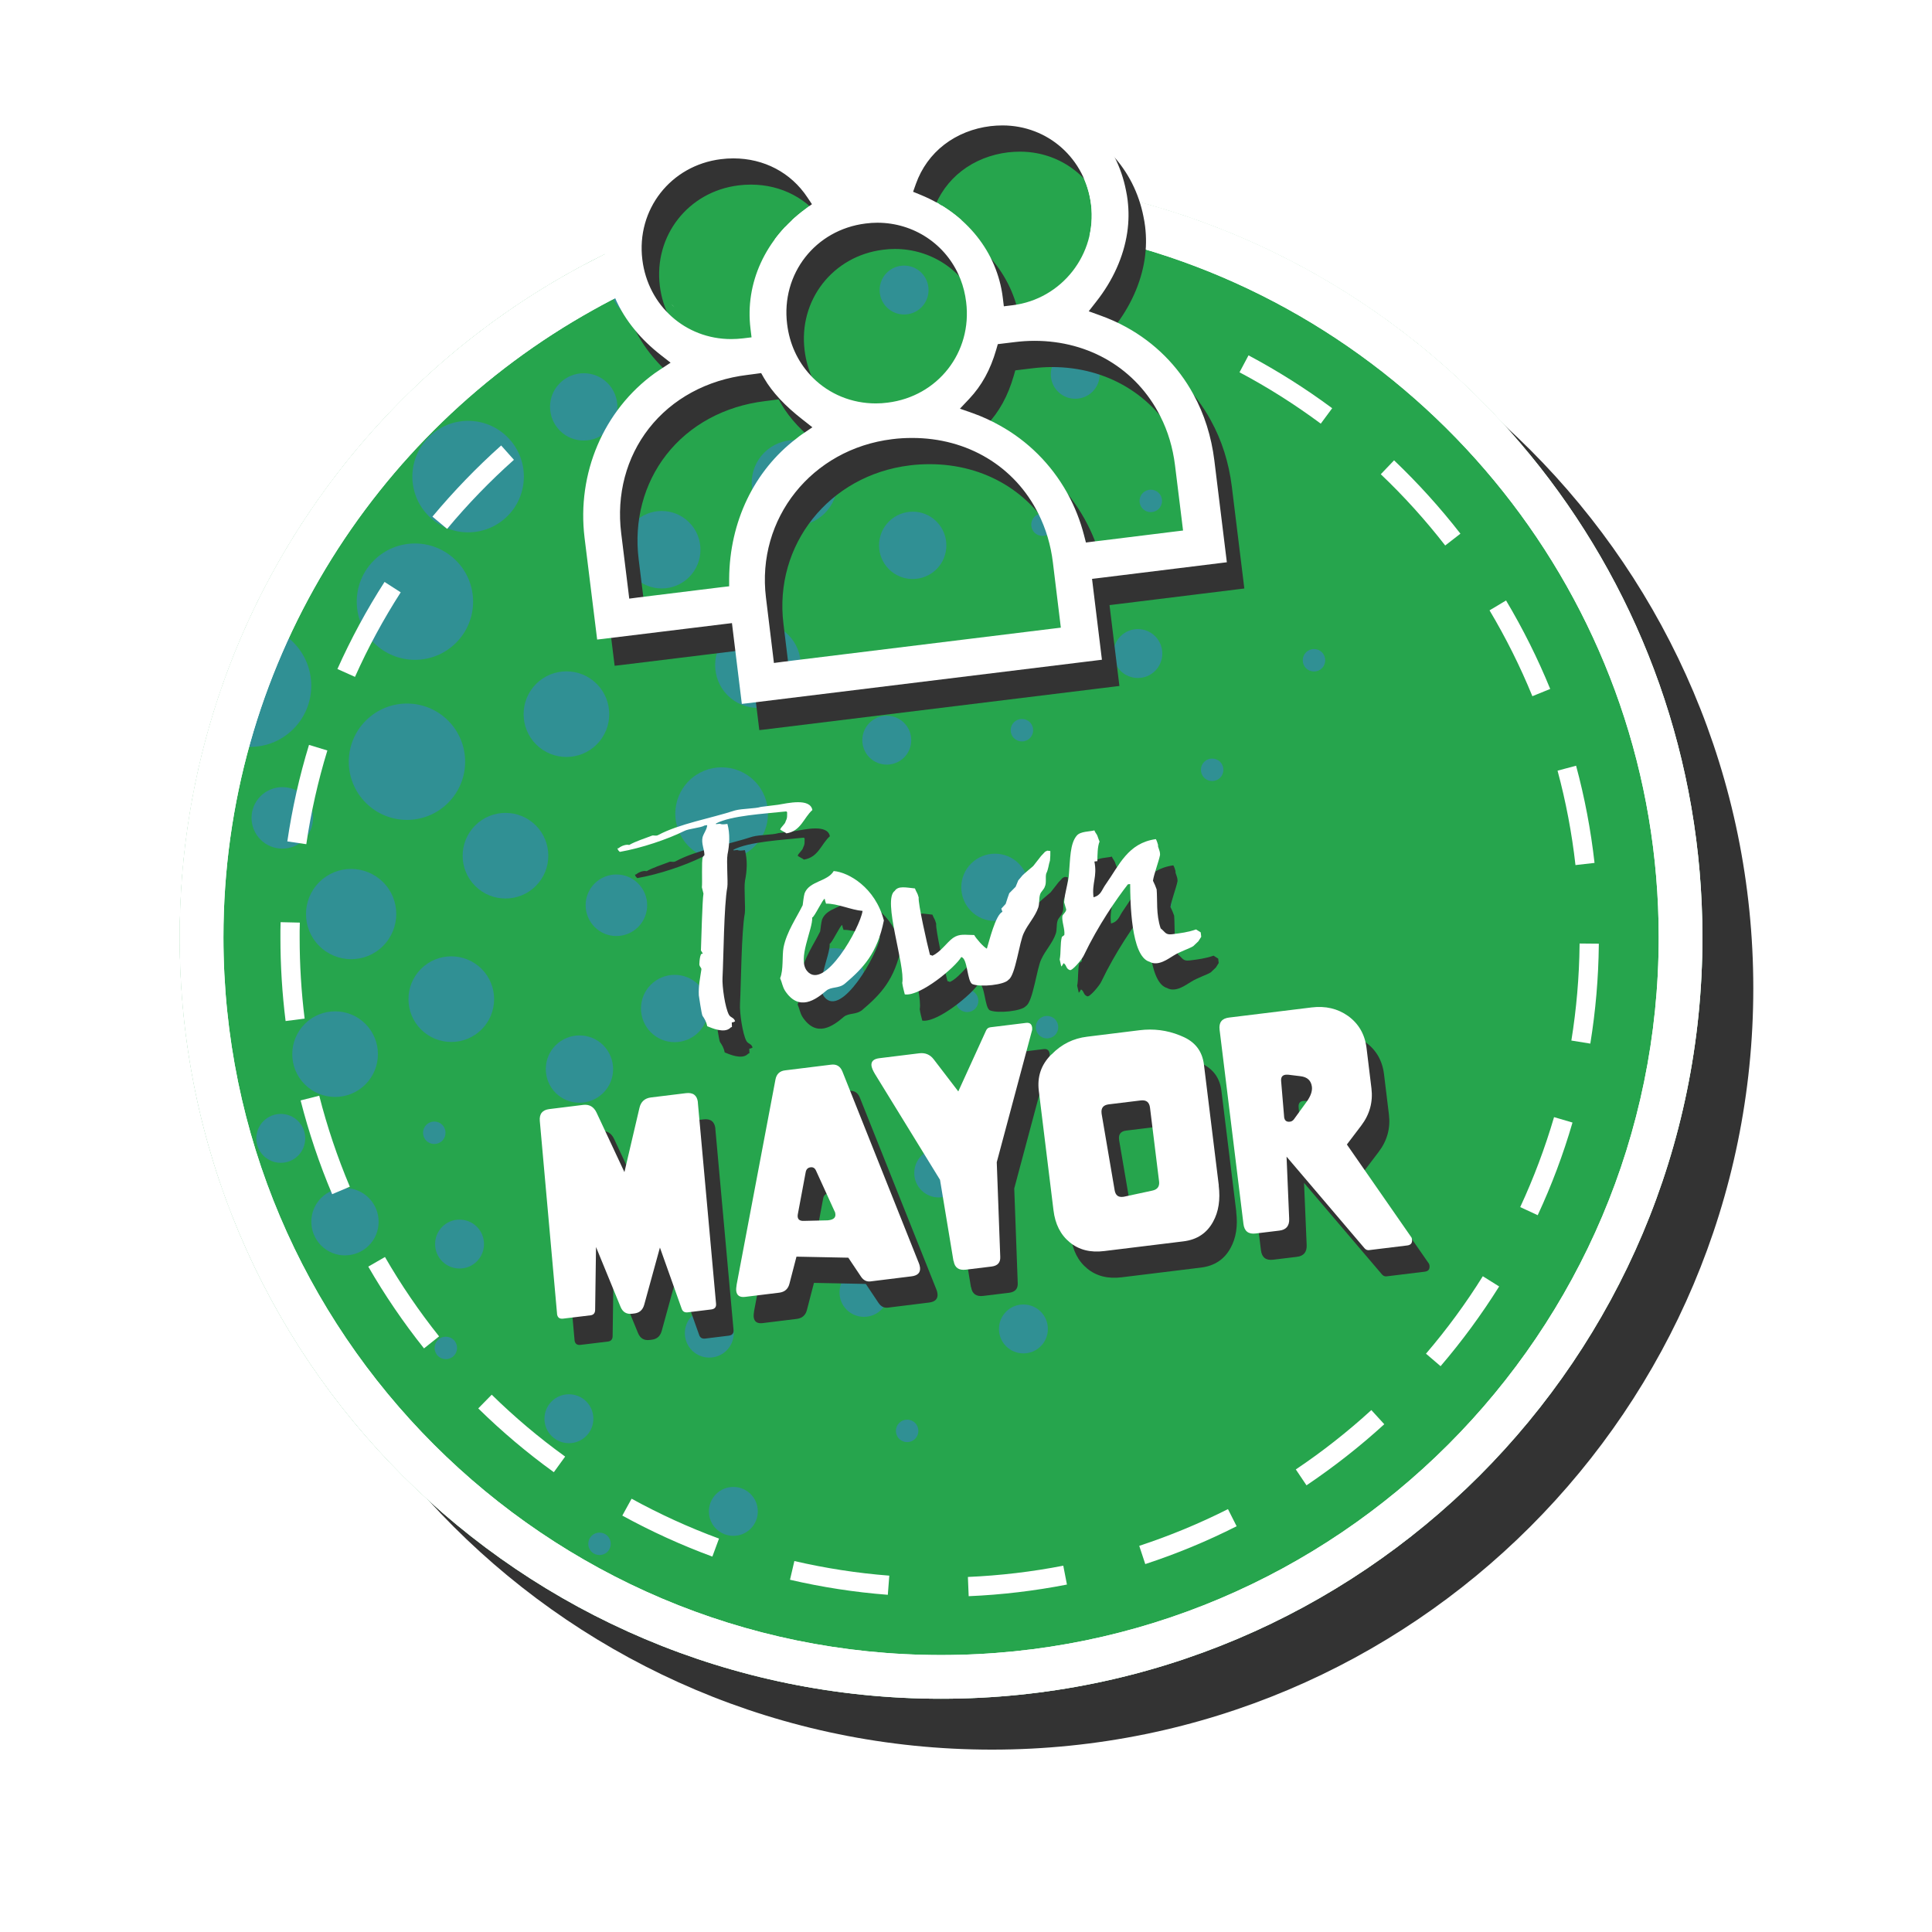 <svg width="221" height="221" viewBox="0 0 221 221" fill="none" xmlns="http://www.w3.org/2000/svg">
<g filter="url(#filter0_d_307_20979)">
<g filter="url(#filter1_d_307_20979)">
<path d="M113.468 200.138C161.566 200.138 200.558 161.146 200.558 113.048C200.558 64.949 161.566 25.957 113.468 25.957C65.37 25.957 26.378 64.949 26.378 113.048C26.378 161.146 65.37 200.138 113.468 200.138Z" fill="#333333"/>
<path d="M194.738 107.228C194.738 155.327 155.748 194.318 107.648 194.318C59.548 194.318 20.558 155.327 20.558 107.228C20.558 68.748 45.518 36.097 80.128 24.587C82.628 23.747 85.178 23.017 87.778 22.418C88.078 22.348 88.378 22.277 88.678 22.218C89.888 21.938 91.118 21.698 92.348 21.477C92.578 21.777 92.798 22.087 93.008 22.407C93.578 23.277 93.948 24.128 94.188 24.938C94.858 24.267 95.708 23.637 96.788 23.108C101.638 20.758 106.978 21.358 109.548 20.698C110.058 20.567 110.508 20.398 110.908 20.207H110.918C111.538 20.207 112.158 20.247 112.768 20.288C158.488 22.938 194.738 60.847 194.738 107.228Z" fill="#26A54D"/>
<g opacity="0.9">
<path d="M52.168 73.528C54.768 70.927 54.768 66.718 52.168 64.118C49.568 61.517 45.358 61.517 42.758 64.118C40.158 66.718 40.158 70.927 42.758 73.528C45.358 76.127 49.568 76.127 52.168 73.528Z" fill="#318E9B"/>
<path d="M33.568 73.487C33.378 73.297 33.178 73.118 32.968 72.948C30.828 76.987 28.838 81.097 27.018 85.257C29.298 85.787 31.788 85.168 33.558 83.388C36.288 80.657 36.288 76.218 33.558 73.487H33.568Z" fill="#318E9B"/>
<path d="M72.557 59.748C70.827 61.477 70.827 64.287 72.557 66.017C74.287 67.748 77.097 67.748 78.827 66.017C80.557 64.287 80.557 61.477 78.827 59.748C77.097 58.017 74.287 58.017 72.557 59.748Z" fill="#318E9B"/>
<path d="M78.798 89.327C76.728 91.397 76.728 94.757 78.798 96.827C80.868 98.897 84.228 98.897 86.298 96.827C88.368 94.757 88.368 91.397 86.298 89.327C84.228 87.257 80.868 87.257 78.798 89.327Z" fill="#318E9B"/>
<path d="M61.328 85.157C63.238 87.067 66.348 87.067 68.258 85.157C70.168 83.247 70.168 80.137 68.258 78.227C66.348 76.317 63.238 76.317 61.328 78.227C59.418 80.137 59.418 83.247 61.328 85.157Z" fill="#318E9B"/>
<path d="M61.288 94.418C59.378 92.508 56.268 92.508 54.358 94.418C52.448 96.328 52.438 99.438 54.358 101.348C56.268 103.258 59.378 103.258 61.288 101.348C63.198 99.438 63.198 96.328 61.288 94.418Z" fill="#318E9B"/>
<path d="M36.518 100.907C34.498 102.927 34.498 106.197 36.518 108.207C38.538 110.227 41.808 110.227 43.818 108.207C45.828 106.187 45.838 102.917 43.818 100.907C41.798 98.897 38.528 98.888 36.518 100.907Z" fill="#318E9B"/>
<path d="M69.498 49.268C70.998 47.768 70.998 45.328 69.498 43.818C67.998 42.318 65.558 42.318 64.048 43.818C62.538 45.318 62.548 47.758 64.048 49.268C65.548 50.768 67.988 50.768 69.498 49.268Z" fill="#318E9B"/>
<path d="M107.128 65.108C108.628 63.608 108.628 61.168 107.128 59.658C105.628 58.148 103.188 58.158 101.678 59.658C100.178 61.158 100.178 63.598 101.678 65.108C103.178 66.608 105.618 66.608 107.128 65.108Z" fill="#318E9B"/>
<path d="M79.897 112.637C78.397 111.137 75.957 111.137 74.447 112.637C72.947 114.137 72.947 116.577 74.447 118.087C75.947 119.587 78.387 119.587 79.897 118.087C81.397 116.587 81.397 114.147 79.897 112.637Z" fill="#318E9B"/>
<path d="M63.558 119.567C62.058 121.067 62.058 123.507 63.558 125.017C65.058 126.517 67.498 126.517 69.008 125.017C70.508 123.517 70.508 121.077 69.008 119.567C67.508 118.067 65.068 118.067 63.558 119.567Z" fill="#318E9B"/>
<path d="M116.538 98.778C115.038 97.278 112.598 97.278 111.088 98.778C109.578 100.278 109.588 102.718 111.088 104.228C112.588 105.728 115.028 105.728 116.538 104.228C118.038 102.728 118.038 100.288 116.538 98.778Z" fill="#318E9B"/>
<path d="M76.437 35.398C77.937 33.898 77.937 31.457 76.437 29.948C74.937 28.448 72.497 28.448 70.987 29.948C69.487 31.448 69.487 33.888 70.987 35.398C72.487 36.898 74.927 36.898 76.437 35.398Z" fill="#318E9B"/>
<path d="M60.158 34.558C58.378 36.498 56.638 38.458 54.958 40.448C56.298 40.428 57.628 39.918 58.638 38.898C59.828 37.708 60.328 36.098 60.158 34.558Z" fill="#318E9B"/>
<path d="M34.788 96.047C36.157 94.677 36.157 92.448 34.788 91.067C33.417 89.698 31.188 89.698 29.808 91.067C28.427 92.438 28.427 94.668 29.808 96.047C31.177 97.418 33.407 97.418 34.788 96.047Z" fill="#318E9B"/>
<path d="M34.098 128.237C33.008 127.147 31.228 127.147 30.138 128.237C29.048 129.327 29.048 131.107 30.138 132.197C31.228 133.287 33.008 133.287 34.098 132.197C35.188 131.107 35.188 129.327 34.098 128.237Z" fill="#318E9B"/>
<path d="M105.398 132.198C104.308 133.288 104.308 135.068 105.398 136.158C106.488 137.248 108.268 137.248 109.358 136.158C110.448 135.068 110.448 133.288 109.358 132.198C108.268 131.108 106.488 131.108 105.398 132.198Z" fill="#318E9B"/>
<path d="M132.138 72.778C131.048 71.688 129.268 71.688 128.178 72.778C127.088 73.868 127.088 75.647 128.178 76.737C129.268 77.828 131.048 77.828 132.138 76.737C133.228 75.647 133.228 73.868 132.138 72.778Z" fill="#318E9B"/>
<path d="M103.418 86.648C104.508 85.558 104.508 83.778 103.418 82.688C102.328 81.598 100.548 81.598 99.458 82.688C98.368 83.778 98.368 85.558 99.458 86.648C100.548 87.738 102.328 87.738 103.418 86.648Z" fill="#318E9B"/>
<path d="M105.398 35.158C106.488 34.068 106.488 32.288 105.398 31.198C104.308 30.108 102.528 30.108 101.438 31.198C100.348 32.288 100.348 34.068 101.438 35.158C102.528 36.248 104.308 36.248 105.398 35.158Z" fill="#318E9B"/>
<path d="M33.317 151.308C34.237 152.838 35.197 154.338 36.207 155.808C37.157 154.708 37.117 153.048 36.077 152.008C35.327 151.258 34.267 151.038 33.317 151.308Z" fill="#318E9B"/>
<path d="M83.117 154.477C84.207 153.387 84.207 151.607 83.117 150.517C82.027 149.427 80.247 149.427 79.157 150.517C78.067 151.607 78.067 153.387 79.157 154.477C80.247 155.567 82.027 155.567 83.117 154.477Z" fill="#318E9B"/>
<path d="M50.588 140.328C49.498 141.418 49.498 143.198 50.588 144.288C51.678 145.378 53.458 145.378 54.548 144.288C55.638 143.198 55.638 141.418 54.548 140.328C53.458 139.238 51.678 139.238 50.588 140.328Z" fill="#318E9B"/>
<path d="M51.258 82.427C48.657 79.828 44.447 79.828 41.847 82.427C39.248 85.028 39.248 89.237 41.847 91.838C44.447 94.438 48.657 94.438 51.258 91.838C53.858 89.237 53.858 85.028 51.258 82.427Z" fill="#318E9B"/>
<path d="M90.168 79.548C92.078 77.638 92.078 74.528 90.168 72.618C88.258 70.708 85.148 70.708 83.238 72.618C81.328 74.528 81.328 77.638 83.238 79.548C85.148 81.458 88.258 81.458 90.168 79.548Z" fill="#318E9B"/>
<path d="M48.158 110.828C46.248 112.738 46.248 115.848 48.158 117.758C50.068 119.668 53.178 119.668 55.088 117.758C56.998 115.848 56.998 112.738 55.088 110.828C53.178 108.918 50.068 108.918 48.158 110.828Z" fill="#318E9B"/>
<path d="M24.107 129.837C24.117 129.587 24.047 129.337 23.907 129.117C23.967 129.357 24.037 129.597 24.107 129.837Z" fill="#318E9B"/>
<path d="M47.748 169.387C48.328 169.937 48.908 170.487 49.498 171.027C49.698 170.557 49.608 169.997 49.218 169.617C48.818 169.217 48.228 169.147 47.748 169.387Z" fill="#318E9B"/>
<path d="M68.028 138.128C68.528 137.628 68.528 136.808 68.028 136.308C67.528 135.808 66.708 135.808 66.208 136.308C65.708 136.808 65.708 137.628 66.208 138.128C66.708 138.628 67.528 138.628 68.028 138.128Z" fill="#318E9B"/>
<path d="M79.338 137.538C79.838 138.038 80.658 138.038 81.158 137.538C81.658 137.038 81.658 136.218 81.158 135.718C80.658 135.218 79.838 135.218 79.338 135.718C78.838 136.218 78.838 137.038 79.338 137.538Z" fill="#318E9B"/>
<path d="M102.857 162.768C102.357 163.268 102.357 164.088 102.857 164.588C103.357 165.088 104.177 165.088 104.677 164.588C105.177 164.088 105.177 163.268 104.677 162.768C104.177 162.268 103.357 162.268 102.857 162.768Z" fill="#318E9B"/>
<path d="M131.078 123.968C130.578 124.468 130.578 125.288 131.078 125.788C131.578 126.288 132.398 126.288 132.898 125.788C133.398 125.288 133.398 124.468 132.898 123.968C132.398 123.468 131.578 123.468 131.078 123.968Z" fill="#318E9B"/>
<path d="M109.718 113.577C109.218 114.077 109.218 114.897 109.718 115.397C110.218 115.897 111.038 115.897 111.538 115.397C112.038 114.897 112.038 114.077 111.538 113.577C111.038 113.077 110.218 113.077 109.718 113.577Z" fill="#318E9B"/>
<path d="M117.807 84.437C118.307 83.937 118.307 83.117 117.807 82.617C117.307 82.117 116.487 82.117 115.987 82.617C115.487 83.117 115.487 83.937 115.987 84.437C116.487 84.937 117.307 84.937 117.807 84.437Z" fill="#318E9B"/>
<path d="M120.158 60.927C120.658 60.427 120.658 59.607 120.158 59.107C119.658 58.607 118.838 58.607 118.338 59.107C117.838 59.607 117.838 60.427 118.338 60.927C118.838 61.427 119.658 61.427 120.158 60.927Z" fill="#318E9B"/>
<path d="M90.368 43.288C90.868 42.788 90.868 41.968 90.368 41.468C89.868 40.968 89.048 40.968 88.548 41.468C88.048 41.968 88.048 42.788 88.548 43.288C89.048 43.788 89.868 43.788 90.368 43.288Z" fill="#318E9B"/>
<path d="M21.638 117.518C21.748 118.358 21.858 119.188 21.988 120.028C22.198 119.968 22.398 119.878 22.568 119.718C23.068 119.218 23.068 118.398 22.568 117.898C22.308 117.638 21.978 117.518 21.638 117.528V117.518Z" fill="#318E9B"/>
<path d="M50.588 128.667C50.088 128.167 49.268 128.167 48.768 128.667C48.268 129.167 48.268 129.987 48.768 130.487C49.268 130.987 50.088 130.987 50.588 130.487C51.088 129.987 51.088 129.167 50.588 128.667Z" fill="#318E9B"/>
<path d="M72.998 101.058C71.628 99.688 69.398 99.688 68.018 101.058C66.648 102.428 66.648 104.658 68.018 106.038C69.388 107.418 71.618 107.418 72.998 106.038C74.378 104.658 74.368 102.438 72.998 101.058Z" fill="#318E9B"/>
<path d="M92.907 109.487C91.527 110.867 91.537 113.087 92.907 114.467C94.277 115.837 96.507 115.837 97.887 114.467C99.267 113.097 99.257 110.867 97.887 109.487C96.517 108.117 94.287 108.117 92.907 109.487Z" fill="#318E9B"/>
<path d="M58.057 59.027C60.547 56.537 60.547 52.497 58.057 50.007C55.567 47.517 51.527 47.517 49.037 50.007C46.547 52.497 46.547 56.537 49.037 59.027C51.527 61.517 55.567 61.517 58.057 59.027Z" fill="#318E9B"/>
<path d="M67.058 160.307C65.968 159.217 64.188 159.217 63.098 160.307C62.008 161.397 62.008 163.178 63.098 164.268C64.188 165.358 65.968 165.358 67.058 164.268C68.148 163.178 68.148 161.397 67.058 160.307Z" fill="#318E9B"/>
<path d="M97.198 125.818C95.287 123.908 92.177 123.908 90.267 125.818C88.358 127.728 88.358 130.838 90.267 132.748C92.177 134.658 95.287 134.658 97.198 132.748C99.108 130.838 99.108 127.728 97.198 125.818Z" fill="#318E9B"/>
<path d="M94.348 58.708C96.258 56.797 96.258 53.688 94.348 51.778C92.438 49.867 89.328 49.867 87.418 51.778C85.508 53.688 85.508 56.797 87.418 58.708C89.328 60.617 92.438 60.617 94.348 58.708Z" fill="#318E9B"/>
<path d="M81.907 170.908C80.817 171.998 80.817 173.778 81.907 174.868C82.997 175.958 84.777 175.958 85.867 174.868C86.957 173.778 86.957 171.998 85.867 170.908C84.777 169.818 82.997 169.818 81.907 170.908Z" fill="#318E9B"/>
<path d="M115.088 150.037C113.998 151.127 113.998 152.907 115.088 153.997C116.178 155.087 117.958 155.087 119.048 153.997C120.138 152.907 120.138 151.127 119.048 150.037C117.958 148.947 116.178 148.947 115.088 150.037Z" fill="#318E9B"/>
<path d="M96.848 145.858C95.758 146.948 95.758 148.728 96.848 149.818C97.938 150.908 99.718 150.908 100.808 149.818C101.898 148.728 101.898 146.948 100.808 145.858C99.718 144.768 97.938 144.768 96.848 145.858Z" fill="#318E9B"/>
<path d="M121.018 40.837C119.928 41.928 119.928 43.708 121.018 44.797C122.108 45.888 123.888 45.888 124.978 44.797C126.068 43.708 126.068 41.928 124.978 40.837C123.888 39.748 122.108 39.748 121.018 40.837Z" fill="#318E9B"/>
<path d="M50.088 153.278C49.588 153.778 49.588 154.598 50.088 155.098C50.588 155.598 51.408 155.598 51.908 155.098C52.408 154.598 52.408 153.778 51.908 153.278C51.408 152.778 50.588 152.778 50.088 153.278Z" fill="#318E9B"/>
<path d="M118.857 116.587C118.357 117.087 118.357 117.907 118.857 118.407C119.357 118.907 120.177 118.907 120.677 118.407C121.177 117.907 121.177 117.087 120.677 116.587C120.177 116.087 119.357 116.087 118.857 116.587Z" fill="#318E9B"/>
<path d="M131.817 102.308C131.317 102.808 131.317 103.628 131.817 104.128C132.317 104.628 133.137 104.628 133.637 104.128C134.137 103.628 134.137 102.808 133.637 102.308C133.137 101.808 132.317 101.808 131.817 102.308Z" fill="#318E9B"/>
<path d="M151.217 74.617C150.717 74.117 149.897 74.117 149.397 74.617C148.897 75.117 148.897 75.937 149.397 76.437C149.897 76.937 150.717 76.937 151.217 76.437C151.717 75.937 151.717 75.117 151.217 74.617Z" fill="#318E9B"/>
<path d="M132.548 58.208C133.048 57.708 133.048 56.888 132.548 56.388C132.048 55.888 131.228 55.888 130.728 56.388C130.228 56.888 130.228 57.708 130.728 58.208C131.228 58.708 132.048 58.708 132.548 58.208Z" fill="#318E9B"/>
<path d="M137.748 87.147C137.248 87.647 137.248 88.468 137.748 88.968C138.248 89.468 139.068 89.468 139.568 88.968C140.068 88.468 140.068 87.647 139.568 87.147C139.068 86.647 138.248 86.647 137.748 87.147Z" fill="#318E9B"/>
<path d="M67.668 175.688C67.168 176.188 67.168 177.008 67.668 177.508C68.168 178.008 68.988 178.008 69.488 177.508C69.988 177.008 69.988 176.188 69.488 175.688C68.988 175.188 68.168 175.188 67.668 175.688Z" fill="#318E9B"/>
<path d="M36.737 137.028C35.237 138.528 35.237 140.968 36.737 142.478C38.237 143.978 40.677 143.978 42.187 142.478C43.687 140.978 43.687 138.538 42.187 137.028C40.687 135.528 38.247 135.528 36.737 137.028Z" fill="#318E9B"/>
<path d="M34.868 124.048C36.778 125.958 39.888 125.958 41.798 124.048C43.708 122.138 43.708 119.028 41.798 117.118C39.888 115.208 36.778 115.208 34.868 117.118C32.958 119.028 32.948 122.138 34.868 124.048Z" fill="#318E9B"/>
</g>
<path d="M110.807 182.587L110.717 180.387C114.377 180.227 118.047 179.797 121.627 179.097L122.047 181.257C118.357 181.977 114.587 182.427 110.807 182.587ZM101.547 182.427C97.777 182.137 94.017 181.557 90.367 180.707L90.867 178.567C94.417 179.387 98.067 179.957 101.727 180.237L101.557 182.427H101.547ZM131.007 178.917L130.317 176.827C133.787 175.687 137.197 174.277 140.467 172.627L141.457 174.587C138.097 176.287 134.577 177.747 130.997 178.917H131.007ZM81.487 178.057C77.957 176.757 74.487 175.177 71.187 173.367L72.247 171.437C75.457 173.197 78.817 174.737 82.247 175.997L81.487 178.057ZM149.457 169.917L148.227 168.087C151.257 166.057 154.167 163.767 156.867 161.297L158.347 162.917C155.567 165.457 152.567 167.807 149.447 169.907L149.457 169.917ZM63.357 168.407C60.307 166.207 57.397 163.747 54.707 161.107L56.247 159.537C58.857 162.097 61.687 164.487 64.647 166.617L63.357 168.397V168.407ZM164.787 156.277L163.117 154.847C165.497 152.067 167.687 149.087 169.617 145.987L171.487 147.157C169.487 150.347 167.237 153.417 164.787 156.277ZM48.497 154.237C46.147 151.287 44.007 148.147 42.127 144.887L44.037 143.787C45.857 146.947 47.947 150.007 50.227 152.867L48.507 154.237H48.497ZM175.897 139.007L173.897 138.077C175.437 134.757 176.737 131.297 177.767 127.787L179.877 128.407C178.827 132.027 177.487 135.587 175.897 139.007ZM37.997 136.607C36.527 133.137 35.317 129.527 34.387 125.877L36.517 125.337C37.417 128.877 38.597 132.377 40.017 135.747L37.987 136.607H37.997ZM181.917 119.377L179.747 119.027C180.327 115.437 180.647 111.747 180.687 108.077V107.927L182.887 107.947V108.097C182.847 111.877 182.517 115.667 181.917 119.367V119.377ZM32.667 116.777C32.277 113.647 32.077 110.457 32.077 107.287V106.437C32.077 106.117 32.087 105.797 32.097 105.487L34.297 105.537C34.297 105.847 34.287 106.157 34.277 106.467V107.297C34.277 110.377 34.467 113.477 34.847 116.517L32.667 116.797V116.777ZM180.217 98.948C179.807 95.308 179.117 91.677 178.167 88.157L180.287 87.588C181.267 91.218 181.977 94.957 182.397 98.707L180.207 98.957L180.217 98.948ZM35.047 96.567L32.867 96.248C33.417 92.517 34.247 88.797 35.347 85.207L37.447 85.847C36.377 89.338 35.567 92.948 35.037 96.567H35.047ZM175.287 79.638C173.907 76.257 172.257 72.957 170.387 69.817L172.277 68.688C174.207 71.927 175.907 75.328 177.327 78.808L175.287 79.638ZM40.607 77.427L38.597 76.528C40.137 73.088 41.947 69.737 43.987 66.567L45.837 67.757C43.857 70.838 42.097 74.088 40.607 77.427ZM165.317 62.398C163.077 59.517 160.597 56.767 157.947 54.248L159.467 52.657C162.197 55.258 164.747 58.078 167.057 61.047L165.317 62.398ZM51.157 60.508L49.467 59.097C51.877 56.208 54.517 53.468 57.327 50.958L58.787 52.597C56.057 55.028 53.487 57.688 51.147 60.498L51.157 60.508ZM151.077 48.458C148.137 46.278 145.017 44.297 141.787 42.587L142.817 40.648C146.137 42.417 149.357 44.447 152.387 46.697L151.077 48.468V48.458Z" fill="white"/>
<path d="M129.408 22.867C129.888 24.087 130.228 25.398 130.398 26.777C130.468 27.317 130.498 27.848 130.508 28.378C164.678 38.288 189.738 69.888 189.738 107.218C189.738 152.478 152.908 189.318 107.648 189.318C62.388 189.318 25.558 152.478 25.558 107.218C25.558 76.388 42.648 49.477 67.848 35.458C68.168 35.278 68.488 35.097 68.808 34.928C70.308 34.117 71.828 33.358 73.378 32.648C73.868 32.417 74.348 32.197 74.838 31.988C77.218 30.948 79.648 30.017 82.128 29.207C83.428 28.777 84.748 28.378 86.078 28.008C87.438 27.637 88.818 27.297 90.198 27.008C90.188 26.957 90.178 26.898 90.158 26.848C89.888 25.997 89.598 25.288 89.258 24.648C89.228 24.578 89.188 24.517 89.158 24.457C89.158 24.448 89.158 24.427 89.138 24.418C88.648 23.527 88.138 22.848 87.778 22.407C86.818 22.637 85.858 22.878 84.908 23.137C83.298 23.567 81.708 24.058 80.138 24.587C79.458 24.817 78.788 25.047 78.118 25.288C76.408 25.907 74.718 26.578 73.058 27.297C71.658 27.898 70.288 28.538 68.928 29.207C68.158 29.598 67.398 29.988 66.638 30.387C39.208 45.047 20.558 73.957 20.558 107.218C20.558 155.327 59.548 194.318 107.648 194.318C155.748 194.318 194.738 155.327 194.738 107.218C194.738 66.627 166.978 32.528 129.408 22.867ZM91.198 26.788C91.348 26.758 91.498 26.727 91.648 26.698C94.288 26.168 96.978 25.777 99.718 25.517C100.668 25.108 101.418 24.918 101.678 24.837C102.068 24.707 102.768 24.538 103.608 24.387C104.458 24.227 105.368 24.047 106.258 23.758C106.388 23.718 106.508 23.677 106.628 23.637C106.778 23.587 106.918 23.547 107.048 23.497C108.268 23.067 109.258 22.657 109.488 22.558C109.258 22.718 108.248 23.288 107.008 23.867C106.928 23.907 106.838 23.938 106.758 23.977C106.638 24.038 106.518 24.087 106.398 24.137C105.558 24.527 104.578 24.837 103.768 25.047C103.508 25.128 103.268 25.198 103.038 25.267C104.098 25.198 105.158 25.168 106.218 25.148C106.688 25.137 107.168 25.137 107.648 25.137C108.008 25.137 108.378 25.137 108.738 25.148C109.508 25.148 110.268 25.168 111.028 25.207C114.848 25.367 118.598 25.777 122.268 26.448C122.888 26.558 123.508 26.677 124.118 26.797C125.548 27.087 126.958 27.418 128.348 27.777C128.538 26.477 128.568 25.148 128.398 23.777C128.348 23.367 128.278 22.968 128.198 22.567C125.898 22.008 123.558 21.547 121.188 21.177C120.968 21.137 120.748 21.108 120.528 21.078C117.978 20.698 115.388 20.427 112.768 20.277C112.158 20.238 111.558 20.207 110.948 20.207H110.908C110.508 20.398 110.058 20.567 109.548 20.698C108.378 20.988 106.638 21.027 104.628 21.207C103.498 21.308 102.298 21.448 101.058 21.707C99.648 21.988 98.198 22.418 96.788 23.098C96.738 23.117 96.688 23.148 96.648 23.177C95.628 23.698 94.828 24.297 94.188 24.927C93.948 24.128 93.578 23.277 93.008 22.398C92.798 22.087 92.578 21.777 92.348 21.468C91.118 21.698 89.888 21.927 88.678 22.207C89.328 22.977 90.208 24.198 90.828 25.747C90.968 26.078 91.088 26.427 91.198 26.788Z" fill="white"/>
<path d="M129.408 22.867C129.008 22.767 128.598 22.668 128.198 22.567C125.898 22.008 123.558 21.547 121.188 21.177C120.968 21.137 120.748 21.108 120.528 21.078C117.978 20.698 115.388 20.427 112.768 20.277C112.158 20.238 111.558 20.207 110.948 20.207H110.908C110.508 20.398 110.058 20.567 109.548 20.698C108.378 20.988 106.638 21.027 104.628 21.207C103.498 21.308 102.298 21.448 101.058 21.707C99.648 21.988 98.198 22.418 96.788 23.098C96.738 23.117 96.688 23.148 96.648 23.177C95.628 23.698 94.828 24.297 94.188 24.927C93.948 24.128 93.578 23.277 93.008 22.398C92.798 22.087 92.578 21.777 92.348 21.468C91.118 21.698 89.888 21.927 88.678 22.207C89.328 22.977 90.208 24.198 90.828 25.747C90.968 26.078 91.088 26.427 91.198 26.788C91.348 26.758 91.498 26.727 91.648 26.698C94.288 26.168 96.978 25.777 99.718 25.517C100.668 25.108 101.418 24.918 101.678 24.837C102.068 24.707 102.768 24.538 103.608 24.387C104.458 24.227 105.368 24.047 106.258 23.758C106.388 23.718 106.508 23.677 106.628 23.637C106.778 23.587 106.918 23.547 107.048 23.497C108.348 23.038 109.388 22.598 109.528 22.538C109.388 22.637 108.328 23.247 107.008 23.867C106.928 23.907 106.838 23.938 106.758 23.977C106.638 24.038 106.518 24.087 106.398 24.137C105.558 24.527 104.578 24.837 103.768 25.047C103.508 25.128 103.268 25.198 103.038 25.267C104.098 25.198 105.158 25.168 106.218 25.148C106.688 25.137 107.168 25.137 107.648 25.137C108.008 25.137 108.378 25.137 108.738 25.148C109.508 25.148 110.268 25.168 111.028 25.207C114.848 25.367 118.598 25.777 122.268 26.448C122.888 26.558 123.508 26.677 124.118 26.797C125.548 27.087 126.958 27.418 128.348 27.777C129.068 27.968 129.788 28.168 130.508 28.378C164.678 38.288 189.738 69.888 189.738 107.218C189.738 152.478 152.908 189.318 107.648 189.318C62.388 189.318 25.558 152.478 25.558 107.218C25.558 76.388 42.648 49.477 67.848 35.458C68.168 35.278 68.488 35.097 68.808 34.928C70.308 34.117 71.828 33.358 73.378 32.648C73.868 32.417 74.348 32.197 74.838 31.988C77.218 30.948 79.648 30.017 82.128 29.207C83.428 28.777 84.748 28.378 86.078 28.008C87.438 27.637 88.818 27.297 90.198 27.008C90.188 26.957 90.178 26.898 90.158 26.848C89.888 25.997 89.598 25.288 89.258 24.648C89.228 24.578 89.188 24.517 89.158 24.457C89.158 24.448 89.158 24.427 89.138 24.418C88.648 23.527 88.138 22.848 87.778 22.407C86.818 22.637 85.858 22.878 84.908 23.137C83.298 23.567 81.708 24.058 80.138 24.587C79.458 24.817 78.788 25.047 78.118 25.288C76.408 25.907 74.718 26.578 73.058 27.297C71.658 27.898 70.288 28.538 68.928 29.207C68.158 29.598 67.398 29.988 66.638 30.387C39.208 45.047 20.558 73.957 20.558 107.218C20.558 155.327 59.548 194.318 107.648 194.318C155.748 194.318 194.738 155.327 194.738 107.218C194.738 66.627 166.978 32.528 129.408 22.867Z" fill="white"/>
<path d="M85.218 100.787C85.088 101.457 85.288 103.857 85.198 104.477C84.808 106.567 84.768 112.607 84.648 114.837C84.588 115.797 84.938 118.277 85.388 119.087C85.608 119.447 85.948 119.367 86.088 119.827C85.968 119.887 85.928 119.937 85.708 119.957C85.728 120.127 85.708 120.307 85.728 120.477C85.648 120.487 85.558 120.537 85.528 120.587C84.828 121.237 83.398 120.587 82.898 120.387C82.788 119.837 82.578 119.517 82.358 119.197C82.238 118.947 81.958 116.987 81.938 116.857C81.888 115.737 82.088 114.887 82.228 113.917C82.288 113.697 81.928 113.567 82.008 113.167C82.018 112.907 82.048 112.467 82.188 112.147C82.228 112.147 82.308 112.087 82.398 112.077C82.338 111.957 82.238 111.837 82.178 111.717C82.208 110.927 82.338 105.927 82.468 105.217C82.388 104.967 82.358 104.707 82.288 104.497C82.358 103.967 82.228 101.507 82.388 101.057C82.418 100.967 82.498 100.917 82.578 100.817C82.588 100.207 82.198 99.477 82.368 98.757C82.528 98.257 82.868 97.867 82.898 97.387L82.598 97.427C82.198 97.697 80.778 97.777 80.248 98.067C78.368 98.997 75.408 100.007 72.898 100.447C72.748 100.287 72.708 100.297 72.628 100.047L72.758 100.027C73.108 99.727 73.658 99.567 73.968 99.657C74.738 99.217 75.748 98.917 76.528 98.607C76.778 98.487 76.968 98.687 77.298 98.517C79.698 97.227 83.358 96.597 86.068 95.707C86.908 95.477 88.348 95.517 89.058 95.297L90.988 95.057C92.098 94.877 94.668 94.257 94.928 95.657C93.948 96.517 93.618 98.077 91.958 98.327C91.768 98.177 91.448 98.047 91.248 97.897C91.298 97.627 91.818 97.267 91.868 96.957C92.078 96.537 92.028 96.457 92.038 95.897L91.938 95.817C89.328 96.097 85.658 96.287 83.898 97.197V97.277C84.038 97.257 84.208 97.237 84.338 97.227C84.568 97.327 84.778 97.307 85.208 97.247C85.518 98.377 85.458 99.607 85.208 100.807L85.218 100.787Z" fill="#333333"/>
<path d="M103.108 108.277C102.358 112.057 100.738 113.737 98.658 115.507C97.948 116.117 97.088 115.827 96.498 116.337C95.318 117.347 93.408 118.757 91.808 116.347C91.488 115.827 91.478 115.437 91.238 114.897C91.638 113.937 91.448 112.357 91.628 111.377C91.978 109.597 93.118 107.977 93.818 106.547C93.888 106.057 93.918 105.627 94.038 105.177C94.598 103.757 96.658 103.857 97.368 102.637C99.078 102.777 102.118 104.527 103.098 108.267L103.108 108.277ZM96.488 106.357C96.418 106.147 96.358 105.977 96.338 105.817C96.158 105.747 95.128 107.967 94.908 107.947C94.988 109.287 93.188 112.677 94.308 114.057C96.258 116.467 100.388 109.137 100.668 107.197C99.358 107.097 97.788 106.337 96.488 106.367V106.357Z" fill="#333333"/>
<path d="M122.148 100.337C122.148 100.727 122.148 101.077 122.108 101.427C121.948 101.887 121.928 102.447 121.678 102.917C121.558 103.367 121.728 103.997 121.518 104.417C121.428 104.737 121.068 104.997 120.978 105.307C120.818 105.807 120.928 106.307 120.768 106.807C120.418 107.847 119.568 108.737 119.128 109.697C118.598 110.717 118.168 114.587 117.358 115.077C116.908 115.657 114.168 115.947 113.248 115.577C112.608 115.307 112.708 112.607 111.958 112.477C111.278 113.647 107.258 117.007 105.498 116.747C105.398 116.327 105.258 115.867 105.208 115.437C105.568 113.437 102.908 105.907 104.348 104.907C104.748 104.297 105.648 104.527 106.658 104.627C106.848 105.127 106.928 105.067 107.088 105.657C106.998 106.317 108.048 110.967 108.378 112.227C108.598 112.287 108.508 112.257 108.648 112.327C109.598 111.907 110.328 110.777 111.008 110.297C111.768 109.767 112.398 109.957 113.438 109.957C113.658 110.367 114.518 111.347 114.888 111.517C115.138 110.707 115.888 107.617 116.668 107.307C116.608 107.187 116.598 107.057 116.538 106.937L117.038 106.397L117.258 105.717L117.448 105.177L118.178 104.437L118.478 103.707L118.968 103.127C119.048 103.027 120.188 102.067 120.188 102.067L121.088 100.917L121.548 100.427L121.798 100.307L122.148 100.347V100.337Z" fill="#333333"/>
<path d="M139.348 109.647L139.408 110.157L139.078 110.677L138.498 111.227C138.098 111.497 136.928 111.857 136.198 112.337C135.708 112.617 134.488 113.587 133.498 113.017C131.338 112.417 131.298 106.037 131.278 104.127L131.018 104.157C129.708 105.837 127.608 108.877 125.978 112.287C125.808 112.697 124.598 114.147 124.358 113.957C123.908 113.797 124.028 113.387 123.658 113.177C123.548 113.367 123.518 113.457 123.398 113.557C123.328 113.307 123.288 113.007 123.218 112.757C123.378 111.957 123.258 110.927 123.468 110.167L123.748 109.957C123.838 109.297 123.428 108.387 123.528 107.767C123.628 107.537 123.988 107.277 123.958 107.017L123.728 106.217C123.768 105.167 124.228 103.937 124.278 102.937C124.428 101.317 124.378 99.497 125.178 98.577C125.598 98.087 126.638 98.137 127.188 97.987C127.248 98.157 127.358 98.317 127.468 98.477C127.578 98.677 127.598 98.857 127.778 99.267C127.538 99.817 127.538 100.817 127.528 101.507L127.188 101.547C127.538 103.327 126.878 103.977 127.088 105.637C127.968 105.397 127.988 104.837 128.508 104.117C130.028 101.977 131.018 99.427 134.218 98.987C134.328 99.187 134.398 99.397 134.468 99.647C134.418 99.957 134.708 100.227 134.698 100.787C134.568 101.497 133.978 103.047 133.888 103.747C134.058 104.077 134.188 104.407 134.308 104.737C134.418 105.987 134.218 107.567 134.768 109.197C135.298 109.607 135.298 109.957 136.068 109.867C137.048 109.747 137.908 109.637 138.818 109.317L139.338 109.647H139.348Z" fill="#333333"/>
<path d="M77.488 145.707L75.688 152.257C75.518 152.847 75.148 153.177 74.558 153.247L74.308 153.277C73.678 153.357 73.238 153.097 72.988 152.497L70.178 145.647L70.078 152.817C70.078 153.197 69.898 153.417 69.548 153.457L66.418 153.837C65.998 153.887 65.768 153.707 65.718 153.297C65.718 153.277 65.718 153.257 65.718 153.247L63.748 131.227C63.678 130.417 64.038 129.967 64.838 129.867L68.718 129.387C69.408 129.307 69.918 129.597 70.238 130.267L73.428 137.077L75.148 129.727C75.308 129.027 75.748 128.627 76.458 128.537L80.458 128.047C81.278 127.947 81.728 128.287 81.828 129.057C81.828 129.087 81.828 129.117 81.828 129.137L83.908 152.127C83.948 152.517 83.758 152.737 83.358 152.787L80.668 153.117C80.318 153.157 80.088 153.027 79.978 152.707L77.488 145.707Z" fill="#333333"/>
<path d="M107.078 147.407C107.168 147.617 107.218 147.807 107.238 147.977C107.308 148.567 106.988 148.907 106.278 148.997L101.588 149.577C101.138 149.637 100.778 149.457 100.498 149.047L99.038 146.867L93.108 146.747L92.298 149.867C92.138 150.457 91.758 150.787 91.148 150.867L87.248 151.347C86.628 151.427 86.288 151.197 86.218 150.677C86.198 150.477 86.218 150.227 86.268 149.927L90.708 126.467C90.828 125.857 91.198 125.507 91.808 125.437L97.068 124.787C97.688 124.707 98.118 124.967 98.358 125.557L107.078 147.417V147.407ZM97.478 141.587L95.338 136.897C95.208 136.617 95.008 136.487 94.718 136.527C94.398 136.567 94.218 136.757 94.158 137.107L93.258 141.917C93.238 142.027 93.238 142.117 93.248 142.197C93.288 142.517 93.508 142.667 93.928 142.657L96.528 142.597C96.618 142.597 96.708 142.597 96.808 142.577C97.358 142.507 97.608 142.267 97.558 141.867C97.548 141.777 97.528 141.677 97.488 141.577L97.478 141.587Z" fill="#333333"/>
<path d="M111.068 147.247L109.528 137.957L102.088 125.857C101.858 125.477 101.728 125.167 101.688 124.917C101.628 124.417 101.928 124.127 102.588 124.047L107.128 123.487C107.828 123.397 108.388 123.627 108.808 124.177L111.618 127.847L114.798 120.877C114.898 120.657 115.058 120.537 115.298 120.507L119.368 120.007C119.788 119.957 120.018 120.137 120.068 120.557C120.068 120.637 120.068 120.717 120.068 120.807L116.018 135.947L116.418 146.777C116.448 147.427 116.118 147.787 115.438 147.877L112.478 148.237C111.678 148.337 111.208 148.007 111.088 147.247H111.068Z" fill="#333333"/>
<path d="M141.407 138.608C141.607 140.228 141.397 141.608 140.767 142.748C140.057 144.058 138.927 144.808 137.377 144.998L128.317 146.108C126.727 146.308 125.407 145.968 124.367 145.108C123.317 144.248 122.697 143.028 122.507 141.438L120.827 127.758C120.637 126.178 121.087 124.818 122.207 123.678L122.317 123.588C123.427 122.448 124.777 121.778 126.357 121.588L132.347 120.848C133.967 120.648 135.497 120.848 136.937 121.428L137.197 121.538C138.687 122.148 139.527 123.228 139.717 124.778L141.417 138.598L141.407 138.608ZM134.587 138.148L133.547 129.698C133.467 129.078 133.127 128.808 132.497 128.878L128.817 129.328C128.207 129.408 127.937 129.738 128.007 130.338C128.007 130.368 128.007 130.398 128.017 130.428L129.507 139.168C129.607 139.728 129.917 139.968 130.447 139.908C130.487 139.908 130.537 139.898 130.587 139.888L133.797 139.198C134.397 139.078 134.657 138.718 134.587 138.138V138.148Z" fill="#333333"/>
<path d="M163.428 144.498C163.478 144.578 163.508 144.668 163.518 144.768C163.568 145.188 163.388 145.418 162.968 145.468L158.628 145.998C158.418 146.028 158.238 145.958 158.088 145.788L149.168 135.308L149.468 142.408C149.508 143.218 149.128 143.678 148.348 143.768L145.628 144.098C144.808 144.198 144.338 143.838 144.238 143.008L141.508 120.788C141.408 119.958 141.768 119.498 142.588 119.398L152.048 118.238C153.628 118.048 155.008 118.368 156.208 119.218C157.418 120.098 158.128 121.318 158.318 122.888L158.878 127.488C159.068 129.058 158.678 130.478 157.708 131.758L156.068 133.918L163.418 144.498H163.428ZM152.068 127.318C151.978 126.608 151.548 126.198 150.768 126.108L149.388 125.938C149.308 125.928 149.198 125.938 149.058 125.938C148.678 125.988 148.508 126.228 148.548 126.668L148.888 130.718C148.888 130.718 148.888 130.758 148.888 130.768C148.938 131.178 149.158 131.358 149.558 131.308C149.738 131.288 149.888 131.198 150.008 131.038L151.468 129.028C151.928 128.388 152.128 127.818 152.068 127.308V127.318Z" fill="#333333"/>
<path d="M83.218 97.787C83.088 98.457 83.288 100.857 83.198 101.477C82.808 103.567 82.768 109.607 82.648 111.837C82.588 112.797 82.938 115.277 83.388 116.087C83.608 116.447 83.948 116.367 84.088 116.827C83.968 116.887 83.928 116.937 83.708 116.957C83.728 117.127 83.708 117.307 83.728 117.477C83.648 117.487 83.558 117.537 83.528 117.587C82.828 118.237 81.398 117.587 80.898 117.387C80.788 116.837 80.578 116.517 80.358 116.197C80.238 115.947 79.958 113.987 79.938 113.857C79.888 112.737 80.088 111.887 80.228 110.917C80.288 110.697 79.928 110.567 80.008 110.167C80.018 109.907 80.048 109.467 80.188 109.147C80.228 109.147 80.308 109.087 80.398 109.077C80.338 108.957 80.238 108.837 80.178 108.717C80.208 107.927 80.338 102.927 80.468 102.217C80.388 101.967 80.358 101.707 80.288 101.497C80.358 100.967 80.228 98.507 80.388 98.057C80.418 97.967 80.498 97.917 80.578 97.817C80.588 97.207 80.198 96.477 80.368 95.757C80.528 95.257 80.868 94.867 80.898 94.387L80.598 94.427C80.198 94.697 78.778 94.777 78.248 95.067C76.368 95.997 73.408 97.007 70.898 97.447C70.748 97.287 70.708 97.297 70.628 97.047L70.758 97.027C71.108 96.727 71.658 96.567 71.968 96.657C72.738 96.217 73.748 95.917 74.528 95.607C74.778 95.487 74.968 95.687 75.298 95.517C77.698 94.227 81.358 93.597 84.068 92.707C84.908 92.477 86.348 92.517 87.058 92.297L88.988 92.057C90.098 91.877 92.668 91.257 92.928 92.657C91.948 93.517 91.618 95.077 89.958 95.327C89.768 95.177 89.448 95.047 89.248 94.897C89.298 94.627 89.818 94.267 89.868 93.957C90.078 93.537 90.028 93.457 90.038 92.897L89.938 92.817C87.328 93.097 83.658 93.287 81.898 94.197V94.277C82.038 94.257 82.208 94.237 82.338 94.227C82.568 94.327 82.778 94.307 83.208 94.247C83.518 95.377 83.458 96.607 83.208 97.807L83.218 97.787Z" fill="white"/>
<path d="M101.108 105.277C100.358 109.057 98.738 110.737 96.658 112.507C95.948 113.117 95.088 112.827 94.498 113.337C93.318 114.347 91.408 115.757 89.808 113.347C89.488 112.827 89.478 112.437 89.238 111.897C89.638 110.937 89.448 109.357 89.628 108.377C89.978 106.597 91.118 104.977 91.818 103.547C91.888 103.057 91.918 102.627 92.038 102.177C92.598 100.757 94.658 100.857 95.368 99.638C97.078 99.778 100.118 101.527 101.098 105.267L101.108 105.277ZM94.488 103.357C94.418 103.147 94.358 102.977 94.338 102.817C94.158 102.747 93.128 104.967 92.908 104.947C92.988 106.287 91.188 109.677 92.308 111.057C94.258 113.467 98.388 106.137 98.668 104.197C97.358 104.097 95.788 103.337 94.488 103.367V103.357Z" fill="white"/>
<path d="M120.148 97.337C120.148 97.727 120.148 98.077 120.108 98.427C119.948 98.887 119.928 99.447 119.678 99.917C119.558 100.367 119.728 100.997 119.518 101.417C119.428 101.737 119.068 101.997 118.978 102.307C118.818 102.807 118.928 103.307 118.768 103.807C118.418 104.847 117.568 105.737 117.128 106.697C116.598 107.717 116.168 111.587 115.358 112.077C114.908 112.657 112.168 112.947 111.248 112.577C110.608 112.307 110.708 109.607 109.958 109.477C109.278 110.647 105.258 114.007 103.498 113.747C103.398 113.327 103.258 112.867 103.208 112.437C103.568 110.437 100.908 102.907 102.348 101.907C102.748 101.297 103.648 101.527 104.658 101.627C104.848 102.127 104.928 102.067 105.088 102.657C104.998 103.317 106.048 107.967 106.378 109.227C106.598 109.287 106.508 109.257 106.648 109.327C107.598 108.907 108.328 107.777 109.008 107.297C109.768 106.767 110.398 106.957 111.438 106.957C111.658 107.367 112.518 108.347 112.888 108.517C113.138 107.707 113.888 104.617 114.668 104.307C114.608 104.187 114.598 104.057 114.538 103.937L115.038 103.397L115.258 102.717L115.448 102.177L116.178 101.437L116.478 100.707L116.968 100.127C117.048 100.027 118.188 99.067 118.188 99.067L119.088 97.917L119.548 97.427L119.798 97.307L120.148 97.347V97.337Z" fill="white"/>
<path d="M137.348 106.647L137.408 107.157L137.078 107.677L136.498 108.227C136.098 108.497 134.928 108.857 134.198 109.337C133.708 109.617 132.488 110.587 131.498 110.017C129.338 109.417 129.298 103.037 129.278 101.127L129.018 101.157C127.708 102.837 125.608 105.877 123.978 109.287C123.808 109.697 122.598 111.147 122.358 110.957C121.908 110.797 122.028 110.387 121.658 110.177C121.548 110.367 121.518 110.457 121.398 110.557C121.328 110.307 121.288 110.007 121.218 109.757C121.378 108.957 121.258 107.927 121.468 107.167L121.748 106.957C121.838 106.297 121.428 105.387 121.528 104.767C121.628 104.537 121.988 104.277 121.958 104.017L121.728 103.217C121.768 102.167 122.228 100.937 122.278 99.937C122.428 98.317 122.378 96.497 123.178 95.577C123.598 95.087 124.638 95.137 125.188 94.987C125.248 95.157 125.358 95.317 125.468 95.477C125.578 95.677 125.598 95.857 125.778 96.267C125.538 96.817 125.538 97.817 125.528 98.507L125.188 98.547C125.538 100.327 124.878 100.977 125.088 102.637C125.968 102.397 125.988 101.837 126.508 101.117C128.028 98.977 129.018 96.427 132.218 95.987C132.328 96.187 132.398 96.397 132.468 96.647C132.418 96.957 132.708 97.227 132.698 97.787C132.568 98.497 131.978 100.047 131.888 100.747C132.058 101.077 132.188 101.407 132.308 101.737C132.418 102.987 132.218 104.567 132.768 106.197C133.298 106.607 133.298 106.957 134.068 106.867C135.048 106.747 135.908 106.637 136.818 106.317L137.338 106.647H137.348Z" fill="white"/>
<path d="M75.488 142.707L73.688 149.257C73.518 149.847 73.148 150.177 72.558 150.247L72.308 150.277C71.678 150.357 71.238 150.097 70.988 149.497L68.178 142.647L68.078 149.817C68.078 150.197 67.898 150.417 67.548 150.457L64.418 150.837C63.998 150.887 63.768 150.707 63.718 150.297C63.718 150.277 63.718 150.257 63.718 150.247L61.748 128.227C61.678 127.417 62.038 126.967 62.838 126.867L66.718 126.387C67.408 126.307 67.918 126.597 68.238 127.267L71.428 134.077L73.148 126.727C73.308 126.027 73.748 125.627 74.458 125.537L78.458 125.047C79.278 124.947 79.728 125.287 79.828 126.057C79.828 126.087 79.828 126.117 79.828 126.137L81.908 149.127C81.948 149.517 81.758 149.737 81.358 149.787L78.668 150.117C78.318 150.157 78.088 150.027 77.978 149.707L75.488 142.707Z" fill="white"/>
<path d="M105.078 144.407C105.168 144.617 105.218 144.807 105.238 144.977C105.308 145.567 104.988 145.907 104.278 145.997L99.588 146.577C99.138 146.637 98.778 146.457 98.498 146.047L97.038 143.867L91.108 143.747L90.298 146.867C90.138 147.457 89.758 147.787 89.148 147.867L85.248 148.347C84.628 148.427 84.288 148.197 84.218 147.677C84.198 147.477 84.218 147.227 84.268 146.927L88.708 123.467C88.828 122.857 89.198 122.507 89.808 122.437L95.068 121.787C95.688 121.707 96.118 121.967 96.358 122.557L105.078 144.417V144.407ZM95.478 138.587L93.338 133.897C93.208 133.617 93.008 133.487 92.718 133.527C92.398 133.567 92.218 133.757 92.158 134.107L91.258 138.917C91.238 139.027 91.238 139.117 91.248 139.197C91.288 139.517 91.508 139.667 91.928 139.657L94.528 139.597C94.618 139.597 94.708 139.597 94.808 139.577C95.358 139.507 95.608 139.267 95.558 138.867C95.548 138.777 95.528 138.677 95.488 138.577L95.478 138.587Z" fill="white"/>
<path d="M109.068 144.247L107.528 134.957L100.088 122.857C99.858 122.477 99.728 122.167 99.688 121.917C99.628 121.417 99.928 121.127 100.588 121.047L105.128 120.487C105.828 120.397 106.388 120.627 106.808 121.177L109.618 124.847L112.798 117.877C112.898 117.657 113.058 117.537 113.298 117.507L117.368 117.007C117.788 116.957 118.018 117.137 118.068 117.557C118.068 117.637 118.068 117.717 118.068 117.807L114.018 132.947L114.418 143.777C114.448 144.427 114.118 144.787 113.438 144.877L110.478 145.237C109.678 145.337 109.208 145.007 109.088 144.247H109.068Z" fill="white"/>
<path d="M139.407 135.607C139.607 137.227 139.397 138.607 138.767 139.747C138.057 141.057 136.927 141.807 135.377 141.997L126.317 143.107C124.727 143.307 123.407 142.967 122.367 142.107C121.317 141.247 120.697 140.027 120.507 138.437L118.827 124.757C118.637 123.177 119.087 121.817 120.207 120.677L120.317 120.587C121.427 119.447 122.777 118.777 124.357 118.587L130.347 117.847C131.967 117.647 133.497 117.847 134.937 118.427L135.197 118.537C136.687 119.147 137.527 120.227 137.717 121.777L139.417 135.597L139.407 135.607ZM132.587 135.147L131.547 126.697C131.467 126.077 131.127 125.807 130.497 125.877L126.817 126.327C126.207 126.407 125.937 126.737 126.007 127.337C126.007 127.367 126.007 127.397 126.017 127.427L127.507 136.167C127.607 136.727 127.917 136.967 128.447 136.907C128.487 136.907 128.537 136.897 128.587 136.887L131.797 136.197C132.397 136.077 132.657 135.717 132.587 135.137V135.147Z" fill="white"/>
<path d="M161.428 141.498C161.478 141.578 161.508 141.668 161.518 141.768C161.568 142.188 161.388 142.418 160.968 142.468L156.628 142.998C156.418 143.028 156.238 142.958 156.088 142.788L147.168 132.308L147.468 139.408C147.508 140.218 147.128 140.678 146.348 140.768L143.628 141.098C142.808 141.198 142.338 140.838 142.238 140.008L139.508 117.788C139.408 116.958 139.768 116.498 140.588 116.398L150.048 115.238C151.628 115.048 153.008 115.368 154.208 116.218C155.418 117.098 156.128 118.318 156.318 119.888L156.878 124.488C157.068 126.058 156.678 127.478 155.708 128.758L154.068 130.918L161.418 141.498H161.428ZM150.068 124.318C149.978 123.608 149.548 123.198 148.768 123.108L147.388 122.938C147.308 122.928 147.198 122.938 147.058 122.938C146.678 122.988 146.508 123.228 146.548 123.668L146.888 127.718C146.888 127.718 146.888 127.758 146.888 127.768C146.938 128.178 147.158 128.358 147.558 128.308C147.738 128.288 147.888 128.198 148.008 128.038L149.468 126.028C149.928 125.388 150.128 124.818 150.068 124.308V124.318Z" fill="white"/>
<path d="M115.817 34.917L114.827 35.037L114.707 34.047C114.067 28.837 110.557 24.447 105.327 22.297L104.447 21.937L104.767 21.037C105.407 19.237 106.527 17.687 108.007 16.547C109.497 15.397 111.327 14.667 113.307 14.427C113.757 14.377 114.217 14.347 114.667 14.347C119.887 14.347 124.157 18.157 124.807 23.407C125.497 29.067 121.457 34.227 115.817 34.917Z" fill="#26A54D"/>
<path d="M92.348 22.567C90.478 19.747 87.398 18.117 83.888 18.117C83.418 18.117 82.938 18.147 82.468 18.207C76.718 18.917 72.768 23.977 73.478 29.707C74.128 34.967 78.398 38.787 83.638 38.787C84.078 38.787 84.528 38.757 84.978 38.707L85.968 38.587L85.848 37.587C85.208 32.387 87.548 27.287 92.108 23.927L92.878 23.357L92.348 22.567Z" fill="#26A54D"/>
<path d="M78.788 37.767C78.898 37.897 79.008 38.027 79.138 38.137C79.018 38.007 78.898 37.887 78.788 37.767ZM78.788 37.767C78.898 37.897 79.008 38.027 79.138 38.137C79.018 38.007 78.898 37.887 78.788 37.767ZM78.788 37.767C78.898 37.897 79.008 38.027 79.138 38.137C79.018 38.007 78.898 37.887 78.788 37.767ZM78.788 37.767C78.898 37.897 79.008 38.027 79.138 38.137C79.018 38.007 78.898 37.887 78.788 37.767ZM78.788 37.767C78.898 37.897 79.008 38.027 79.138 38.137C79.018 38.007 78.898 37.887 78.788 37.767ZM78.788 37.767C78.898 37.897 79.008 38.027 79.138 38.137C79.018 38.007 78.898 37.887 78.788 37.767ZM126.918 69.217L127.908 69.097L142.338 67.317L140.908 55.667C140.568 52.927 139.768 50.377 138.508 48.097C136.748 44.857 134.088 42.207 130.828 40.417C129.888 39.897 128.918 39.467 127.838 39.077L126.538 38.607L127.388 37.517C129.308 35.087 130.528 32.357 130.938 29.627C131.128 28.357 131.138 27.137 130.988 25.897C130.948 25.557 130.888 25.197 130.798 24.767C130.538 23.437 130.098 22.157 129.488 20.947C127.028 16.127 122.118 13.127 116.658 13.127C116.038 13.127 115.408 13.167 114.788 13.237C108.888 13.957 104.328 17.807 102.578 23.527L102.388 24.147L101.748 24.227H101.648C101.318 24.287 100.768 24.357 100.488 24.387L99.278 24.537L98.628 24.627L98.288 24.067C95.558 19.517 91.028 16.907 85.858 16.907C85.288 16.907 84.658 16.947 83.948 17.027C76.198 17.977 70.718 24.557 71.208 32.327C71.228 32.627 71.248 32.927 71.288 33.227C71.448 34.537 71.808 35.827 72.348 37.057C72.908 38.367 73.688 39.627 74.658 40.787C75.478 41.787 76.468 42.737 77.608 43.627L78.708 44.487L77.538 45.257C77.318 45.397 77.108 45.547 76.888 45.697C71.038 49.937 67.968 57.147 68.868 64.517L70.308 76.157L70.928 76.087L84.738 74.397L85.728 74.277L85.848 75.267L86.238 78.467L86.858 83.517L87.478 83.447L128.048 78.467L127.038 70.207L126.918 69.217ZM106.768 24.037C107.408 22.237 108.528 20.687 110.008 19.547C111.498 18.397 113.328 17.667 115.308 17.427C115.758 17.377 116.218 17.347 116.668 17.347C121.888 17.347 126.158 21.157 126.808 26.407C127.498 32.067 123.458 37.227 117.818 37.917L116.828 38.037L116.708 37.047C116.068 31.837 112.558 27.447 107.328 25.297L106.448 24.937L106.768 24.037ZM101.018 28.567C101.468 28.507 101.918 28.477 102.358 28.477C106.518 28.477 110.218 30.937 111.788 34.747L111.868 34.937C112.188 35.757 112.408 36.637 112.518 37.557C113.228 43.297 109.288 48.347 103.538 49.057C103.088 49.117 102.638 49.147 102.188 49.147C99.438 49.147 96.878 48.097 94.978 46.207L94.688 45.897C93.218 44.307 92.308 42.307 92.038 40.067C91.328 34.327 95.268 29.277 101.018 28.567ZM75.478 32.707C74.768 26.977 78.718 21.917 84.468 21.207C84.938 21.147 85.418 21.117 85.888 21.117C89.398 21.117 92.478 22.747 94.348 25.567L94.878 26.357L94.108 26.927C89.548 30.287 87.208 35.387 87.848 40.587L87.968 41.587L86.978 41.707C86.528 41.757 86.078 41.787 85.638 41.787C80.398 41.787 76.128 37.967 75.478 32.707ZM85.408 69.187V70.067L84.528 70.167L76.578 71.147L74.968 71.347L73.978 71.477L73.858 70.477L73.058 63.997C72.508 59.577 73.638 55.327 76.228 52.007C78.878 48.617 82.878 46.447 87.488 45.887L87.958 45.827L88.408 45.767L89.068 45.677L89.398 46.257C90.338 47.867 91.788 49.427 93.848 51.027L94.928 51.877L93.788 52.647C93.558 52.797 93.338 52.967 93.108 53.157C88.258 56.847 85.458 62.687 85.408 69.187ZM122.358 74.917L93.128 78.507L91.518 78.707L90.528 78.837L90.408 77.837L89.618 71.357C88.508 62.327 94.848 54.367 104.048 53.237C104.818 53.137 105.588 53.097 106.348 53.097C112.668 53.097 118.068 56.337 120.778 61.757C121.648 63.487 122.198 65.357 122.438 67.327L123.228 73.807L123.348 74.797L122.358 74.917ZM125.998 64.207C125.568 62.547 124.948 60.977 124.158 59.537L124.038 59.317C122.228 56.097 119.578 53.447 116.338 51.657C115.358 51.107 114.328 50.637 113.258 50.257L111.808 49.747L112.858 48.637C114.308 47.097 115.288 45.307 115.958 42.997L116.138 42.367L116.788 42.287C117.088 42.247 117.408 42.207 118.028 42.137C118.828 42.037 119.608 41.987 120.338 41.987C126.628 41.987 132.008 45.217 134.728 50.617C135.598 52.317 136.158 54.207 136.408 56.217L137.208 62.697L137.328 63.687L136.338 63.807L128.018 64.837L127.088 64.947L126.218 65.057L125.998 64.207ZM79.138 38.137C79.018 38.007 78.898 37.887 78.788 37.767C78.898 37.897 79.008 38.027 79.138 38.137ZM78.788 37.767C78.898 37.897 79.008 38.027 79.138 38.137C79.018 38.007 78.898 37.887 78.788 37.767ZM78.788 37.767C78.898 37.897 79.008 38.027 79.138 38.137C79.018 38.007 78.898 37.887 78.788 37.767Z" fill="#333333"/>
<path d="M76.788 34.767C76.898 34.897 77.008 35.027 77.138 35.137C77.018 35.007 76.898 34.887 76.788 34.767ZM76.788 34.767C76.898 34.897 77.008 35.027 77.138 35.137C77.018 35.007 76.898 34.887 76.788 34.767ZM76.788 34.767C76.898 34.897 77.008 35.027 77.138 35.137C77.018 35.007 76.898 34.887 76.788 34.767ZM76.788 34.767C76.898 34.897 77.008 35.027 77.138 35.137C77.018 35.007 76.898 34.887 76.788 34.767ZM76.788 34.767C76.898 34.897 77.008 35.027 77.138 35.137C77.018 35.007 76.898 34.887 76.788 34.767ZM76.788 34.767C76.898 34.897 77.008 35.027 77.138 35.137C77.018 35.007 76.898 34.887 76.788 34.767ZM124.918 66.217L125.908 66.097L140.338 64.317L138.908 52.667C138.568 49.927 137.768 47.377 136.508 45.097C134.748 41.857 132.088 39.207 128.828 37.417C127.888 36.897 126.918 36.467 125.838 36.077L124.538 35.607L125.388 34.517C127.308 32.087 128.528 29.357 128.938 26.627C129.128 25.357 129.138 24.137 128.988 22.897C128.948 22.557 128.888 22.197 128.798 21.767C128.538 20.437 128.098 19.157 127.488 17.947C125.028 13.127 120.118 10.127 114.658 10.127C114.038 10.127 113.408 10.167 112.788 10.237C106.888 10.957 102.328 14.807 100.578 20.527L100.388 21.147L99.748 21.227H99.648C99.318 21.287 98.768 21.357 98.488 21.387L97.278 21.537L96.628 21.627L96.288 21.067C93.558 16.517 89.028 13.907 83.858 13.907C83.288 13.907 82.658 13.947 81.948 14.027C74.198 14.977 68.718 21.557 69.208 29.327C69.228 29.627 69.248 29.927 69.288 30.227C69.448 31.537 69.808 32.827 70.348 34.057C70.908 35.367 71.688 36.627 72.658 37.787C73.478 38.787 74.468 39.737 75.608 40.627L76.708 41.487L75.538 42.257C75.318 42.397 75.108 42.547 74.888 42.697C69.038 46.937 65.968 54.147 66.868 61.517L68.308 73.157L68.928 73.087L82.738 71.397L83.728 71.277L83.848 72.267L84.238 75.467L84.858 80.517L85.478 80.447L126.048 75.467L125.038 67.207L124.918 66.217ZM104.768 21.037C105.408 19.237 106.528 17.687 108.008 16.547C109.498 15.397 111.328 14.667 113.308 14.427C113.758 14.377 114.218 14.347 114.668 14.347C119.888 14.347 124.158 18.157 124.808 23.407C125.498 29.067 121.458 34.227 115.818 34.917L114.828 35.037L114.708 34.047C114.068 28.837 110.558 24.447 105.328 22.297L104.448 21.937L104.768 21.037ZM99.018 25.567C99.468 25.507 99.918 25.477 100.358 25.477C104.518 25.477 108.218 27.937 109.788 31.747L109.868 31.937C110.188 32.757 110.408 33.637 110.518 34.557C111.228 40.297 107.288 45.347 101.538 46.057C101.088 46.117 100.638 46.147 100.188 46.147C97.438 46.147 94.878 45.097 92.978 43.207L92.688 42.897C91.218 41.307 90.308 39.307 90.038 37.067C89.328 31.327 93.268 26.277 99.018 25.567ZM73.478 29.707C72.768 23.977 76.718 18.917 82.468 18.207C82.938 18.147 83.418 18.117 83.888 18.117C87.398 18.117 90.478 19.747 92.348 22.567L92.878 23.357L92.108 23.927C87.548 27.287 85.208 32.387 85.848 37.587L85.968 38.587L84.978 38.707C84.528 38.757 84.078 38.787 83.638 38.787C78.398 38.787 74.128 34.967 73.478 29.707ZM83.408 66.187V67.067L82.528 67.167L74.578 68.147L72.968 68.347L71.978 68.477L71.858 67.477L71.058 60.997C70.508 56.577 71.638 52.327 74.228 49.007C76.878 45.617 80.878 43.447 85.488 42.887L85.958 42.827L86.408 42.767L87.068 42.677L87.398 43.257C88.338 44.867 89.788 46.427 91.848 48.027L92.928 48.877L91.788 49.647C91.558 49.797 91.338 49.967 91.108 50.157C86.258 53.847 83.458 59.687 83.408 66.187ZM120.358 71.917L91.128 75.507L89.518 75.707L88.528 75.837L88.408 74.837L87.618 68.357C86.508 59.327 92.848 51.367 102.048 50.237C102.818 50.137 103.588 50.097 104.348 50.097C110.668 50.097 116.068 53.337 118.778 58.757C119.648 60.487 120.198 62.357 120.438 64.327L121.228 70.807L121.348 71.797L120.358 71.917ZM123.998 61.207C123.568 59.547 122.948 57.977 122.158 56.537L122.038 56.317C120.228 53.097 117.578 50.447 114.338 48.657C113.358 48.107 112.328 47.637 111.258 47.257L109.808 46.747L110.858 45.637C112.308 44.097 113.288 42.307 113.958 39.997L114.138 39.367L114.788 39.287C115.088 39.247 115.408 39.207 116.028 39.137C116.828 39.037 117.608 38.987 118.338 38.987C124.628 38.987 130.008 42.217 132.728 47.617C133.598 49.317 134.158 51.207 134.408 53.217L135.208 59.697L135.328 60.687L134.338 60.807L126.018 61.837L125.088 61.947L124.218 62.057L123.998 61.207ZM77.138 35.137C77.018 35.007 76.898 34.887 76.788 34.767C76.898 34.897 77.008 35.027 77.138 35.137ZM76.788 34.767C76.898 34.897 77.008 35.027 77.138 35.137C77.018 35.007 76.898 34.887 76.788 34.767ZM76.788 34.767C76.898 34.897 77.008 35.027 77.138 35.137C77.018 35.007 76.898 34.887 76.788 34.767Z" fill="white"/>
</g>
</g>
<defs>
<filter id="filter0_d_307_20979" x="0.558" y="-0.5" width="220" height="220.627" filterUnits="userSpaceOnUse" color-interpolation-filters="sRGB">
<feFlood flood-opacity="0" result="BackgroundImageFix"/>
<feColorMatrix in="SourceAlpha" type="matrix" values="0 0 0 0 0 0 0 0 0 0 0 0 0 0 0 0 0 0 127 0" result="hardAlpha"/>
<feOffset/>
<feGaussianBlur stdDeviation="5"/>
<feComposite in2="hardAlpha" operator="out"/>
<feColorMatrix type="matrix" values="0 0 0 0 0.32 0 0 0 0 0.323 0 0 0 0 0.358 0 0 0 0.17 0"/>
<feBlend mode="normal" in2="BackgroundImageFix" result="effect1_dropShadow_307_20979"/>
<feBlend mode="normal" in="SourceGraphic" in2="effect1_dropShadow_307_20979" result="shape"/>
</filter>
<filter id="filter1_d_307_20979" x="0.558" y="0.127" width="220" height="220" filterUnits="userSpaceOnUse" color-interpolation-filters="sRGB">
<feFlood flood-opacity="0" result="BackgroundImageFix"/>
<feColorMatrix in="SourceAlpha" type="matrix" values="0 0 0 0 0 0 0 0 0 0 0 0 0 0 0 0 0 0 127 0" result="hardAlpha"/>
<feOffset/>
<feGaussianBlur stdDeviation="5"/>
<feComposite in2="hardAlpha" operator="out"/>
<feColorMatrix type="matrix" values="0 0 0 0 0.32 0 0 0 0 0.323 0 0 0 0 0.358 0 0 0 0.17 0"/>
<feBlend mode="normal" in2="BackgroundImageFix" result="effect1_dropShadow_307_20979"/>
<feBlend mode="normal" in="SourceGraphic" in2="effect1_dropShadow_307_20979" result="shape"/>
</filter>
</defs>
</svg>
